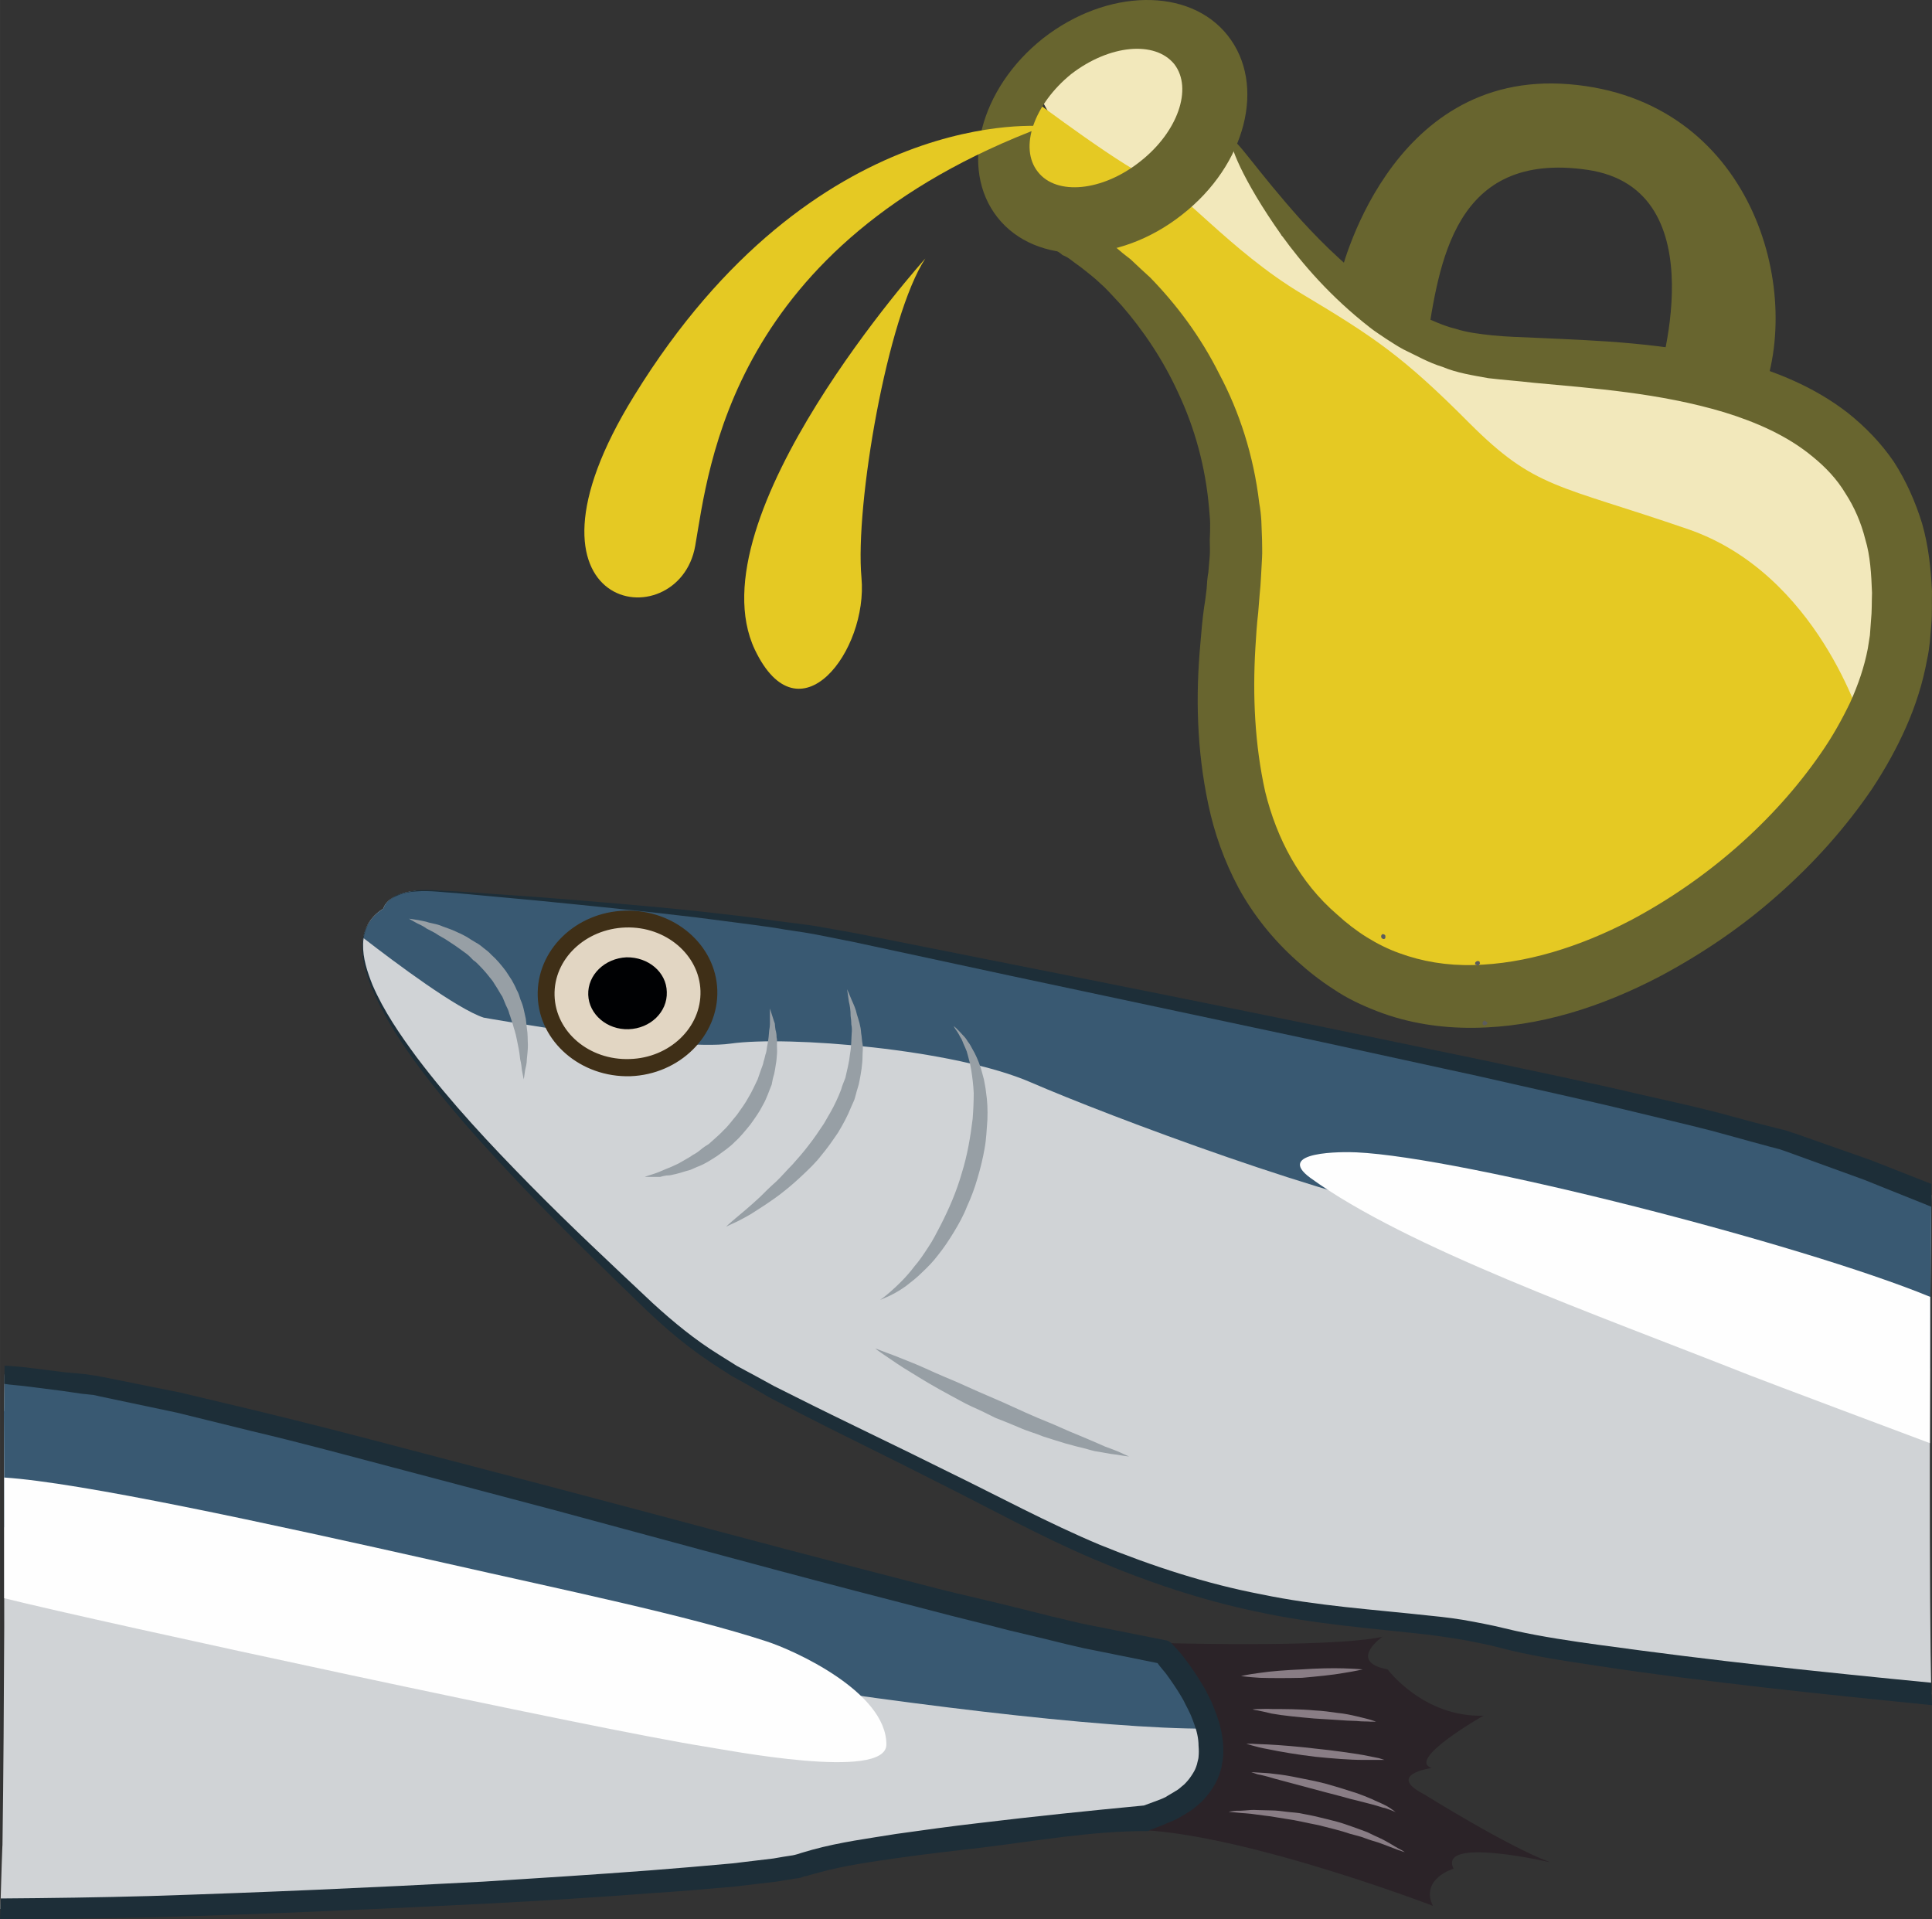 <?xml version="1.0" encoding="UTF-8" standalone="no"?>
<!-- Creator: CorelDRAW Home & Student X7 -->

<svg
   xmlns:dc="http://purl.org/dc/elements/1.1/"
   xmlns:cc="http://creativecommons.org/ns#"
   xmlns:rdf="http://www.w3.org/1999/02/22-rdf-syntax-ns#"
   xmlns:svg="http://www.w3.org/2000/svg"
   xmlns="http://www.w3.org/2000/svg"
   xmlns:sodipodi="http://sodipodi.sourceforge.net/DTD/sodipodi-0.dtd"
   xmlns:inkscape="http://www.inkscape.org/namespaces/inkscape"
   xml:space="preserve"
   width="55.08mm"
   height="54.71mm"
   version="1.1"
   style="clip-rule:evenodd;fill-rule:evenodd;image-rendering:optimizeQuality;shape-rendering:geometricPrecision;text-rendering:geometricPrecision"
   viewBox="0 0 5508 5471.048"
   id="svg75"
   sodipodi:docname="4062.svg"
   inkscape:version="0.92.4 (5da689c313, 2019-01-14)"><rect x="0" y="0" width="5508" height="5471.048" fill="#333333" stroke="none"/><sodipodi:namedview
   pagecolor="#ffffff"
   bordercolor="#666666"
   borderopacity="1"
   objecttolerance="10"
   gridtolerance="10"
   guidetolerance="10"
   inkscape:pageopacity="0"
   inkscape:pageshadow="2"
   inkscape:window-width="640"
   inkscape:window-height="480"
   id="namedview77"
   showgrid="false"
   inkscape:zoom="0.2102413"
   inkscape:cx="102.80315"
   inkscape:cy="91.691337"
   inkscape:window-x="0"
   inkscape:window-y="0"
   inkscape:window-maximized="0"
   inkscape:current-layer="svg75" />
 <defs
   id="defs4">
  <style
   type="text/css"
   id="style2">
   <![CDATA[
    .fil7 {fill:#000103;fill-rule:nonzero}
    .fil3 {fill:#1D2E38;fill-rule:nonzero}
    .fil0 {fill:#2B2328;fill-rule:nonzero}
    .fil2 {fill:#395972;fill-rule:nonzero}
    .fil6 {fill:#3F2F17;fill-rule:nonzero}
    .fil14 {fill:#5C5C5C;fill-rule:nonzero}
    .fil13 {fill:#68652F;fill-rule:nonzero}
    .fil4 {fill:#897D85;fill-rule:nonzero}
    .fil8 {fill:#979FA5;fill-rule:nonzero}
    .fil1 {fill:#D0D3D6;fill-rule:nonzero}
    .fil5 {fill:#E2D6C3;fill-rule:nonzero}
    .fil12 {fill:#E5C923;fill-rule:nonzero}
    .fil11 {fill:#F2E8BB;fill-rule:nonzero}
    .fil10 {fill:#FEFEFE;}
    .fil9 {fill:#FEFEFE;}
   ]]>
  </style>
 </defs>
 <g
   id="Vrstva_x0020_1"
   transform="translate(-7780,-11804.952)">
  <path
   class="fil0"
   d="m 11065,16488 c 0,0 506,16 656,-17 0,0 -101,71 15,93 0,0 102,137 273,132 0,0 -222,126 -147,149 0,0 -133,18 -22,75 0,0 240,150 360,194 0,0 -322,-75 -276,18 0,0 -96,29 -59,106 0,0 -633,-243 -917,-215 l -67,-246 83,-139 z"
   id="path7"
   inkscape:connector-curvature="0"
   style="fill:#2b2328;fill-rule:nonzero" />
  <path
   class="fil1"
   d="m 11098,16515 c -502,-78 -2571,-687 -3048,-761 -64,-9 -152,-20 -257,-31 -1,59 -1,111 -2,105 1,207 1,413 1,619 -1,206 -2,412 -5,619 0,-12 -4,101 -6,181 695,-1 2165,-79 2295,-128 156,-58 972,-133 972,-133 385,-114 50,-471 50,-471 z"
   id="path9"
   inkscape:connector-curvature="0"
   style="fill:#d0d3d6;fill-rule:nonzero" />
  <path
   class="fil2"
   d="m 11098,16515 c -502,-78 -2571,-687 -3048,-761 -64,-9 -152,-20 -257,-31 -1,59 -1,111 -2,105 1,110 1,221 1,331 269,39 545,94 712,155 309,114 2104,421 2721,419 -30,-113 -127,-218 -127,-218 z"
   id="path11"
   inkscape:connector-curvature="0"
   style="fill:#395972;fill-rule:nonzero" />
  <path
   class="fil3"
   d="m 11267,16778 c -2,-30 -9,-57 -18,-83 -5,-13 -10,-26 -15,-38 -6,-13 -12,-24 -18,-36 -14,-24 -28,-46 -43,-67 -8,-11 -16,-22 -24,-32 -8,-10 -17,-19 -27,-30 -4,-5 -10,-9 -17,-11 h -2 l -216,-43 c -37,-7 -73,-17 -109,-25 l -108,-27 c -72,-18 -144,-34 -216,-52 l -216,-56 c -287,-74 -574,-152 -862,-228 l -431,-113 c -144,-38 -287,-75 -432,-110 l -218,-52 -219,-44 c -9,-1 -17,-4 -28,-5 l -28,-4 -55,-5 -112,-14 c -20,-2 -40,-4 -60,-5 0,18 0,36 -1,52 19,3 38,4 55,6 l 110,14 55,8 28,3 c 6,0 17,3 26,5 l 218,46 215,53 c 144,34 287,73 431,111 l 431,114 c 286,77 573,156 861,231 l 216,56 c 71,19 144,36 216,55 l 109,26 c 36,9 72,18 109,26 l 208,42 c 4,6 10,13 15,19 8,9 15,19 22,29 14,20 27,40 38,60 5,11 11,21 16,32 5,10 9,21 13,32 8,21 13,43 13,64 1,11 1,21 0,31 0,5 -2,10 -3,15 -1,5 -2,9 -4,14 -3,9 -8,17 -14,26 -6,9 -12,16 -20,24 -8,6 -15,14 -25,19 -9,6 -19,11 -28,17 -10,5 -21,9 -32,13 l -30,11 c -157,15 -313,31 -470,50 -79,9 -158,20 -236,31 -80,13 -158,23 -239,45 l -31,9 c -5,2 -19,6 -25,7 -9,1 -17,3 -26,4 l -29,5 c -39,5 -78,9 -117,14 -78,7 -157,14 -236,20 -158,12 -316,22 -474,32 -317,17 -633,31 -949,41 -143,4 -286,6 -427,7 -1,22 -1,42 -2,59 143,0 287,-2 430,-5 317,-9 635,-23 951,-39 159,-8 317,-18 476,-30 79,-5 159,-12 238,-19 39,-5 79,-9 119,-14 l 30,-5 c 10,-1 22,-4 33,-5 6,-1 11,-3 16,-5 l 6,-1 4,-1 6,-2 26,-7 c 72,-20 152,-31 229,-42 78,-11 156,-20 235,-29 157,-19 315,-48 473,-47 v 0 c 3,0 4,-2 6,-3 l 39,-15 c 12,-6 25,-10 37,-16 12,-7 25,-14 37,-22 12,-7 23,-18 34,-27 11,-11 20,-22 29,-35 8,-12 16,-26 21,-40 3,-8 5,-15 7,-22 1,-8 3,-15 4,-23 2,-14 2,-30 1,-44 z"
   id="path13"
   inkscape:connector-curvature="0"
   style="fill:#1d2e38;fill-rule:nonzero" />
  <path
   class="fil4"
   d="m 11283,16970 c 0,0 8,-2 22,-3 8,0 16,0 26,-1 10,-1 21,-2 34,-1 12,0 25,1 39,1 15,0 29,2 45,4 15,2 31,2 47,6 15,3 32,6 47,10 17,4 33,8 48,12 16,4 31,10 46,15 14,5 28,10 41,15 12,6 25,12 36,17 11,5 21,11 30,16 8,5 15,9 22,13 12,6 19,11 19,11 0,0 -8,-2 -21,-7 -14,-5 -33,-13 -56,-21 -10,-3 -24,-7 -37,-12 -12,-5 -27,-8 -41,-12 -29,-10 -60,-17 -91,-25 -32,-6 -63,-14 -93,-18 -15,-2 -29,-5 -43,-7 -14,-2 -27,-3 -39,-5 -24,-4 -45,-4 -59,-6 -14,-1 -22,-2 -22,-2 z"
   id="path15"
   inkscape:connector-curvature="0"
   style="fill:#897d85;fill-rule:nonzero" />
  <path
   class="fil4"
   d="m 11347,16857 c 0,0 7,0 18,1 12,1 29,1 49,4 21,2 44,6 68,11 25,5 52,10 78,17 25,7 52,15 76,23 11,3 23,8 34,12 11,5 21,8 30,13 19,8 34,15 44,22 10,7 15,11 15,11 0,0 -6,-3 -17,-7 -6,-2 -12,-5 -20,-6 -8,-3 -17,-5 -26,-8 -10,-3 -21,-5 -31,-8 -12,-3 -23,-6 -36,-9 -24,-7 -49,-13 -75,-20 -52,-14 -104,-28 -142,-38 -19,-6 -36,-10 -47,-12 -11,-4 -18,-6 -18,-6 z"
   id="path17"
   inkscape:connector-curvature="0"
   style="fill:#897d85;fill-rule:nonzero" />
  <path
   class="fil4"
   d="m 11333,16776 c 0,0 6,0 18,0 10,1 26,1 44,2 38,2 87,6 137,12 49,5 98,12 134,18 19,4 34,7 45,9 10,3 16,5 16,5 0,0 -6,0 -17,0 -11,0 -26,0 -45,0 -37,0 -87,-4 -136,-9 -50,-6 -98,-14 -136,-22 -18,-3 -32,-7 -43,-10 -11,-3 -17,-5 -17,-5 z"
   id="path19"
   inkscape:connector-curvature="0"
   style="fill:#897d85;fill-rule:nonzero" />
  <path
   class="fil4"
   d="m 11351,16678 c 0,0 6,-1 16,-1 10,0 23,-1 41,0 32,0 77,0 121,4 22,1 43,4 64,7 21,2 39,6 56,10 16,4 30,7 39,10 10,3 15,5 15,5 0,0 -6,0 -15,0 -10,-1 -24,0 -41,-2 -8,0 -17,-1 -26,-1 -10,-1 -20,-1 -30,-2 -20,-1 -43,-3 -64,-4 -45,-4 -88,-8 -121,-14 -17,-4 -30,-7 -40,-9 -9,-1 -15,-3 -15,-3 z"
   id="path21"
   inkscape:connector-curvature="0"
   style="fill:#897d85;fill-rule:nonzero" />
  <path
   class="fil4"
   d="m 11318,16583 c 0,0 21,-5 53,-9 33,-5 76,-8 120,-10 43,-3 86,-4 119,-3 33,1 55,3 55,3 0,0 -21,5 -53,10 -33,6 -76,10 -120,14 -43,1 -87,1 -120,0 -33,-2 -54,-5 -54,-5 z"
   id="path23"
   inkscape:connector-curvature="0"
   style="fill:#897d85;fill-rule:nonzero" />
  <path
   class="fil1"
   d="m 13286,15212 c -182,-73 -328,-128 -418,-156 -472,-144 -2261,-492 -2623,-573 -363,-81 -1241,-140 -1241,-140 -120,-3 -131,52 -131,52 -283,175 525,907 747,1125 224,216 377,252 1068,606 692,355 1033,257 1380,350 156,42 678,105 1218,159 -6,-262 -5,-985 0,-1423 z"
   id="path25"
   inkscape:connector-curvature="0"
   style="fill:#d0d3d6;fill-rule:nonzero" />
  <path
   class="fil2"
   d="m 13286,15212 c -182,-73 -328,-128 -418,-156 -472,-144 -2261,-492 -2623,-573 -363,-81 -1241,-140 -1241,-140 -120,-3 -131,52 -131,52 -33,21 -51,49 -57,84 93,72 267,202 343,227 0,0 544,97 704,74 162,-23 637,15 857,111 219,95 881,344 1170,384 290,39 1040,243 1358,414 10,5 22,10 34,17 1,-178 3,-351 4,-494 z"
   id="path27"
   inkscape:connector-curvature="0"
   style="fill:#395972;fill-rule:nonzero" />
  <path
   class="fil5"
   d="m 9801,14629 c 4,118 -98,216 -225,219 -129,4 -235,-87 -238,-204 -5,-117 96,-215 225,-219 127,-4 234,88 238,204 z"
   id="path29"
   inkscape:connector-curvature="0"
   style="fill:#e2d6c3;fill-rule:nonzero" />
  <path
   class="fil6"
   d="m 9563,14449 c -114,4 -205,90 -202,194 3,104 99,185 214,181 114,-3 205,-90 202,-194 -3,-103 -99,-185 -214,-181 z m 14,424 c -141,4 -260,-98 -264,-228 -4,-131 108,-240 249,-244 141,-4 259,98 263,227 4,130 -108,240 -248,245 z"
   id="path31"
   inkscape:connector-curvature="0"
   style="fill:#3f2f17;fill-rule:nonzero" />
  <path
   class="fil7"
   d="m 9681,14633 c 2,57 -47,104 -109,106 -61,2 -113,-42 -115,-98 -2,-57 47,-104 109,-107 62,-1 114,42 115,99 z"
   id="path33"
   inkscape:connector-curvature="0"
   style="fill:#000103;fill-rule:nonzero" />
  <path
   class="fil8"
   d="m 9975,14680 c 0,0 3,10 9,28 1,4 3,9 5,15 0,5 1,11 2,18 2,7 3,13 3,21 2,7 1,15 1,24 0,8 1,16 0,25 -1,9 -1,18 -3,27 -1,9 -3,19 -5,29 -3,9 -5,19 -7,30 -8,19 -14,39 -25,58 -10,20 -23,38 -36,56 -14,17 -28,35 -44,49 -15,16 -33,27 -50,40 -17,11 -34,22 -51,29 -9,3 -18,8 -26,11 -8,2 -17,5 -24,7 -8,2 -16,5 -23,6 -7,2 -14,3 -21,3 -6,1 -12,2 -18,4 -5,0 -10,0 -15,0 -19,0 -29,0 -29,0 0,0 10,-4 27,-9 9,-3 19,-7 30,-12 13,-5 25,-10 39,-17 7,-4 14,-8 21,-12 7,-4 14,-8 21,-13 8,-4 15,-9 22,-15 7,-6 15,-11 23,-16 14,-13 29,-25 42,-39 14,-13 26,-30 38,-44 12,-17 24,-33 33,-50 10,-16 18,-35 26,-51 3,-9 6,-17 9,-26 3,-9 7,-17 8,-25 3,-8 4,-17 7,-25 2,-7 2,-15 4,-23 3,-15 4,-29 5,-41 1,-6 2,-12 2,-17 0,-6 0,-11 0,-16 0,-18 0,-29 0,-29 z"
   id="path35"
   inkscape:connector-curvature="0"
   style="fill:#979fa5;fill-rule:nonzero" />
  <path
   class="fil8"
   d="m 9850,15302 c 0,0 9,-9 27,-24 17,-14 42,-35 70,-61 14,-14 28,-28 45,-43 16,-15 30,-32 47,-49 16,-18 32,-36 47,-56 15,-19 29,-40 43,-61 12,-21 25,-42 35,-64 5,-11 10,-22 14,-33 3,-12 8,-22 12,-33 5,-23 11,-45 13,-66 4,-21 4,-41 5,-60 1,-9 1,-18 -1,-27 0,-9 -1,-17 -2,-24 0,-16 -2,-29 -5,-41 -3,-22 -5,-35 -5,-35 0,0 5,11 14,33 5,11 11,24 14,39 5,16 11,33 12,53 2,10 2,21 4,31 2,11 0,23 0,34 0,23 -4,48 -9,73 -2,12 -7,24 -10,37 -2,6 -3,13 -6,19 l -8,18 c -10,25 -23,49 -37,72 -15,22 -30,44 -47,64 -16,21 -35,39 -53,56 -18,17 -36,33 -54,47 -17,14 -35,26 -51,37 -17,11 -32,21 -45,29 -14,8 -27,15 -37,20 -20,9 -32,15 -32,15 z"
   id="path37"
   inkscape:connector-curvature="0"
   style="fill:#979fa5;fill-rule:nonzero" />
  <path
   class="fil8"
   d="m 10289,15511 c 0,0 3,-3 8,-6 5,-4 13,-10 22,-18 18,-16 44,-40 68,-72 14,-16 26,-34 39,-54 13,-19 24,-41 36,-64 23,-45 45,-95 60,-148 16,-51 25,-105 31,-155 2,-26 3,-50 3,-73 -1,-23 -4,-46 -7,-65 -2,-10 -3,-19 -6,-28 -2,-9 -5,-18 -7,-26 -3,-7 -6,-15 -9,-21 -3,-7 -5,-14 -9,-19 -5,-10 -10,-18 -14,-23 -4,-6 -5,-9 -5,-9 0,0 2,2 7,6 5,5 12,12 21,22 4,4 8,9 12,16 5,6 9,13 13,21 9,15 17,33 24,54 3,11 6,21 9,33 2,12 5,24 6,36 4,25 5,51 4,79 -2,26 -3,55 -8,82 -5,29 -12,57 -20,84 -8,28 -18,55 -30,81 -10,26 -24,51 -38,74 -14,23 -28,44 -44,64 -15,20 -31,36 -47,51 -16,16 -31,27 -45,38 -14,10 -27,18 -39,24 -11,6 -20,9 -26,12 -6,2 -9,4 -9,4 z"
   id="path39"
   inkscape:connector-curvature="0"
   style="fill:#979fa5;fill-rule:nonzero" />
  <path
   class="fil8"
   d="m 10275,15649 c 0,0 12,4 32,12 20,7 49,19 84,33 16,7 35,15 54,24 20,9 40,17 61,26 42,19 87,39 132,58 44,20 89,41 132,58 20,8 41,18 60,26 20,8 38,16 55,23 17,7 32,14 46,20 14,5 27,10 37,14 19,9 31,14 31,14 0,0 -12,-1 -34,-5 -11,-1 -24,-3 -39,-6 -7,-1 -15,-3 -24,-4 -8,-2 -17,-4 -26,-7 -17,-4 -37,-9 -58,-15 -20,-6 -42,-13 -64,-20 -21,-9 -45,-15 -67,-25 -23,-10 -46,-19 -69,-28 -22,-11 -44,-22 -67,-32 -22,-10 -42,-22 -63,-33 -41,-22 -78,-44 -110,-64 -32,-19 -57,-37 -75,-49 -18,-12 -28,-20 -28,-20 z"
   id="path41"
   inkscape:connector-curvature="0"
   style="fill:#979fa5;fill-rule:nonzero" />
  <path
   class="fil8"
   d="m 8946,14424 c 0,0 10,1 27,4 8,2 19,3 30,7 12,3 26,5 39,11 14,5 29,10 45,18 8,3 16,8 24,12 7,5 16,10 24,15 8,4 16,10 23,16 8,6 16,12 23,20 15,13 28,29 41,46 l 17,26 c 5,9 10,18 14,28 5,8 8,18 11,28 4,9 7,18 9,27 2,10 4,19 6,27 1,10 2,18 3,27 3,17 2,33 3,48 0,15 -2,29 -3,40 0,13 -3,23 -5,32 -2,17 -4,26 -4,26 0,0 -2,-10 -5,-26 -1,-9 -2,-19 -5,-31 -1,-11 -3,-25 -6,-39 -3,-13 -5,-28 -10,-44 -3,-8 -4,-15 -7,-23 -3,-8 -5,-17 -8,-24 -2,-9 -6,-17 -10,-25 -3,-7 -6,-15 -10,-24 -5,-7 -9,-15 -14,-23 l -14,-22 c -11,-14 -23,-29 -35,-41 -7,-7 -12,-13 -20,-18 -6,-6 -12,-13 -19,-18 -14,-10 -27,-20 -41,-29 -13,-9 -26,-17 -39,-24 -11,-8 -23,-13 -34,-19 -9,-7 -19,-11 -27,-15 -15,-8 -23,-13 -23,-13 z"
   id="path43"
   inkscape:connector-curvature="0"
   style="fill:#979fa5;fill-rule:nonzero" />
  <path
   class="fil3"
   d="m 8913,14358 c 18,-8 36,-11 55,-12 38,-3 76,3 114,5 l 227,21 c 151,15 303,30 454,48 75,10 151,19 226,30 37,7 75,11 112,18 l 111,22 446,96 893,190 445,97 c 148,34 297,66 445,102 73,18 147,35 221,54 l 109,30 55,15 27,7 c 7,2 17,6 26,9 l 215,78 192,77 c 0,-22 0,-43 0,-65 l -173,-68 -216,-76 c -9,-2 -16,-6 -28,-9 l -28,-7 -55,-14 -111,-30 c -74,-19 -148,-35 -223,-52 -148,-35 -297,-65 -445,-97 l -448,-93 c -298,-61 -596,-121 -894,-180 l -447,-89 -113,-20 c -38,-6 -76,-10 -114,-15 -75,-12 -151,-19 -227,-28 -151,-16 -303,-28 -454,-40 l -228,-16 c -38,-1 -76,-6 -114,-3 -19,3 -37,6 -56,13 -16,8 -33,21 -39,39 6,-18 23,-30 40,-37 z"
   id="path45"
   inkscape:connector-curvature="0"
   style="fill:#1d2e38;fill-rule:nonzero" />
  <path
   class="fil3"
   d="m 13286,16602 c -155,-15 -311,-31 -466,-48 -162,-18 -322,-38 -482,-60 -80,-11 -161,-23 -238,-40 l -60,-14 -29,-6 -31,-6 c -41,-8 -81,-13 -122,-17 -164,-18 -324,-28 -482,-61 -157,-30 -310,-80 -460,-141 -148,-62 -290,-139 -436,-210 -146,-73 -293,-142 -438,-215 l -54,-27 -53,-29 -54,-29 -51,-32 c -68,-42 -130,-93 -189,-147 -118,-111 -237,-222 -350,-337 -114,-116 -225,-234 -323,-364 -48,-65 -94,-132 -126,-206 -15,-38 -28,-76 -27,-118 1,-19 6,-39 16,-57 10,-17 25,-32 42,-43 -17,11 -32,25 -43,43 -11,17 -16,38 -17,57 -3,42 10,82 24,120 31,76 75,145 122,211 96,132 206,252 318,370 112,117 229,231 346,344 59,56 122,109 191,154 l 51,33 54,30 53,31 54,28 c 145,75 291,145 436,219 144,72 286,151 437,215 150,64 307,117 467,150 161,35 325,47 485,65 39,5 80,11 118,18 l 29,6 29,6 60,15 c 81,19 161,31 242,43 161,25 322,44 484,63 158,18 316,34 475,50 -1,-18 -2,-40 -2,-64 z"
   id="path47"
   inkscape:connector-curvature="0"
   style="fill:#1d2e38;fill-rule:nonzero" />
  <path
   class="fil9"
   d="m 7792,16361 c 267,67 1693,375 1998,423 59,9 517,99 517,-6 0,-150 -264,-269 -342,-294 -226,-74 -576,-146 -920,-224 -516,-116 -1037,-229 -1253,-243 z"
   id="path49"
   inkscape:connector-curvature="0"
   style="fill:#fefefe;" />
  <path
   class="fil10"
   d="m 13282,15919 1,-417 c -370,-152 -1332,-398 -1636,-412 -38,-2 -235,-3 -131,73 275,199 809,387 1251,562 51,20 440,166 515,194 z"
   id="path51"
   inkscape:connector-curvature="0"
   style="fill:#fefefe;" />
  <g
   id="_352884136">
   <path
   class="fil11"
   d="m 10729,12052 189,-198 180,51 132,97 4,217 58,-14 142,271 304,240 260,94 281,48 340,18 311,137 182,169 93,335 -93,319 -188,122 c 0,0 -520,-519 -563,-528 -42,-8 -887,-565 -909,-579 -19,-13 -432,-463 -432,-463 l -216,-199 z"
   id="path53"
   inkscape:connector-curvature="0"
   style="fill:#f2e8bb;fill-rule:nonzero" />
   <path
   class="fil12"
   d="m 13089,13870 c 0,0 -126,-430 -498,-557 -372,-128 -434,-114 -622,-302 -188,-189 -271,-245 -477,-368 -206,-123 -354,-308 -421,-326 -66,-17 -350,-231 -350,-231 l -50,164 149,178 169,178 250,333 71,347 c 0,0 -28,281 -28,319 1,40 47,345 47,345 l 80,274 156,258 253,90 309,47 286,-59 c 0,0 247,-178 273,-198 29,-22 251,-240 251,-240 z"
   id="path55"
   inkscape:connector-curvature="0"
   style="fill:#e5c923;fill-rule:nonzero" />
   <path
   class="fil13"
   d="m 11292,12205 c 4,8 -38,39 -120,90 -41,26 -92,58 -152,93 -16,9 -32,19 -48,29 -7,3 -15,8 -23,13 -4,3 -9,5 -13,8 -9,6 -17,12 -26,17 -4,3 -8,5 -13,8 l -7,4 c 0,0 -2,1 -2,2 l 4,1 c 22,10 38,18 59,33 3,2 4,4 9,6 l 13,11 c 10,9 20,16 30,24 18,17 36,34 56,52 74,76 143,167 197,275 57,107 98,232 114,368 3,16 5,34 6,51 1,17 1,36 2,53 0,17 1,35 0,52 -1,18 -2,36 -3,55 -1,17 -2,34 -4,52 -1,17 -3,33 -4,50 -4,33 -6,67 -8,100 -8,135 -2,275 28,410 33,134 98,258 205,350 26,24 56,47 85,65 29,18 61,34 92,45 65,24 137,36 211,34 149,-3 304,-52 448,-127 219,-116 410,-284 542,-475 33,-47 61,-97 85,-147 23,-51 40,-101 50,-153 l 6,-38 3,-41 c 3,-28 2,-54 3,-80 -2,-53 -5,-106 -19,-152 -12,-48 -31,-92 -57,-132 -24,-40 -56,-74 -93,-104 -72,-60 -162,-99 -253,-127 -184,-55 -372,-68 -544,-84 -43,-5 -86,-8 -128,-13 -44,-8 -90,-15 -130,-32 -40,-12 -76,-33 -112,-50 -17,-9 -33,-20 -49,-30 -16,-11 -32,-21 -46,-32 -114,-89 -194,-183 -252,-263 -115,-162 -152,-266 -142,-271 12,-7 69,84 197,227 64,70 146,152 255,224 14,10 28,17 44,25 14,8 28,17 43,24 32,13 64,29 98,37 34,11 69,15 106,19 39,4 81,5 125,7 173,8 368,13 578,67 103,29 212,71 310,147 49,39 94,85 131,139 35,54 62,115 81,177 18,63 25,129 28,193 -1,31 1,63 -2,95 l -4,48 c -2,17 -4,34 -8,51 -12,67 -33,132 -60,193 -27,61 -60,120 -97,176 -75,110 -165,211 -267,301 -101,90 -215,168 -339,234 -163,85 -341,144 -529,146 -93,1 -187,-13 -275,-47 -44,-17 -87,-37 -125,-63 -39,-25 -73,-52 -106,-82 -66,-59 -123,-130 -165,-207 -41,-77 -69,-156 -86,-237 -34,-159 -36,-314 -23,-457 3,-37 6,-72 11,-107 3,-17 5,-35 7,-51 1,-16 2,-32 5,-48 1,-16 3,-31 4,-47 1,-14 0,-30 0,-45 1,-15 1,-31 1,-46 0,-14 -2,-29 -3,-44 -10,-118 -41,-229 -87,-327 -44,-97 -102,-182 -163,-252 -16,-17 -32,-35 -48,-51 -8,-7 -16,-15 -24,-22 l -13,-11 -20,-16 c -12,-10 -26,-19 -40,-30 -5,-4 -13,-9 -23,-13 -6,-6 -15,-11 -22,-15 -33,-19 -62,-35 -89,-51 l 5,-6 c 3,-1 7,-3 11,-6 l 24,-11 c 16,-8 31,-16 45,-23 30,-13 58,-27 86,-41 22,-11 45,-21 67,-32 18,-8 34,-16 50,-24 65,-29 119,-53 164,-72 89,-37 138,-54 142,-46 z"
   id="path57"
   inkscape:connector-curvature="0"
   style="fill:#68652f;fill-rule:nonzero" />
   <path
   class="fil13"
   d="m 11031,12265 c -108,86 -239,98 -292,30 -55,-69 -11,-193 95,-279 109,-84 239,-96 294,-28 53,69 10,193 -97,277 z m 249,-359 c -109,-138 -344,-134 -526,8 -181,143 -240,372 -130,511 109,138 345,135 526,-8 182,-142 241,-371 130,-511 z"
   id="path59"
   inkscape:connector-curvature="0"
   style="fill:#68652f;fill-rule:nonzero" />
   <path
   class="fil13"
   d="m 11600,12594 c 0,0 134,-591 653,-549 520,42 673,586 548,895 l -107,-33 -191,-9 c 0,0 182,-554 -198,-609 -381,-55 -422,267 -458,497 l -267,-175 z"
   id="path61"
   inkscape:connector-curvature="0"
   style="fill:#68652f;fill-rule:nonzero" />
   <path
   class="fil12"
   d="m 10757,12165 c 0,0 -654,-68 -1169,768 -384,621 127,697 174,428 39,-221 98,-861 995,-1196 z"
   id="path63"
   inkscape:connector-curvature="0"
   style="fill:#e5c923;fill-rule:nonzero" />
   <path
   class="fil12"
   d="m 10418,12542 c 0,0 -664,738 -486,1115 126,264 323,3 304,-205 -19,-208 74,-746 182,-910 z"
   id="path65"
   inkscape:connector-curvature="0"
   style="fill:#e5c923;fill-rule:nonzero" />
   <path
   class="fil14"
   d="m 11991,14545 c -4,1 -7,5 -5,9 l 4,2 c 1,2 2,2 5,2 l 3,-5 c 1,0 2,-2 1,-3 l -1,-4 c -2,-1 -4,-2 -7,-1 z"
   id="path67"
   inkscape:connector-curvature="0"
   style="fill:#5c5c5c;fill-rule:nonzero" />
   <path
   class="fil14"
   d="m 12012,14714 -4,4 c 0,0 -1,1 -1,1 0,2 -1,5 1,7 l 4,2 c 1,0 2,0 2,-1 5,-1 7,-3 6,-8 l -4,-2 c -1,-1 -3,-3 -4,-3 z"
   id="path69"
   inkscape:connector-curvature="0"
   style="fill:#5c5c5c;fill-rule:nonzero" />
   <path
   class="fil14"
   d="m 11726,14482 3,-2 c 1,-2 1,-7 0,-9 -3,-3 -5,-3 -8,-3 l -2,2 c -2,2 -2,7 0,9 2,2 4,3 7,3 z"
   id="path71"
   inkscape:connector-curvature="0"
   style="fill:#5c5c5c;fill-rule:nonzero" />
  </g>
 </g>
</svg>